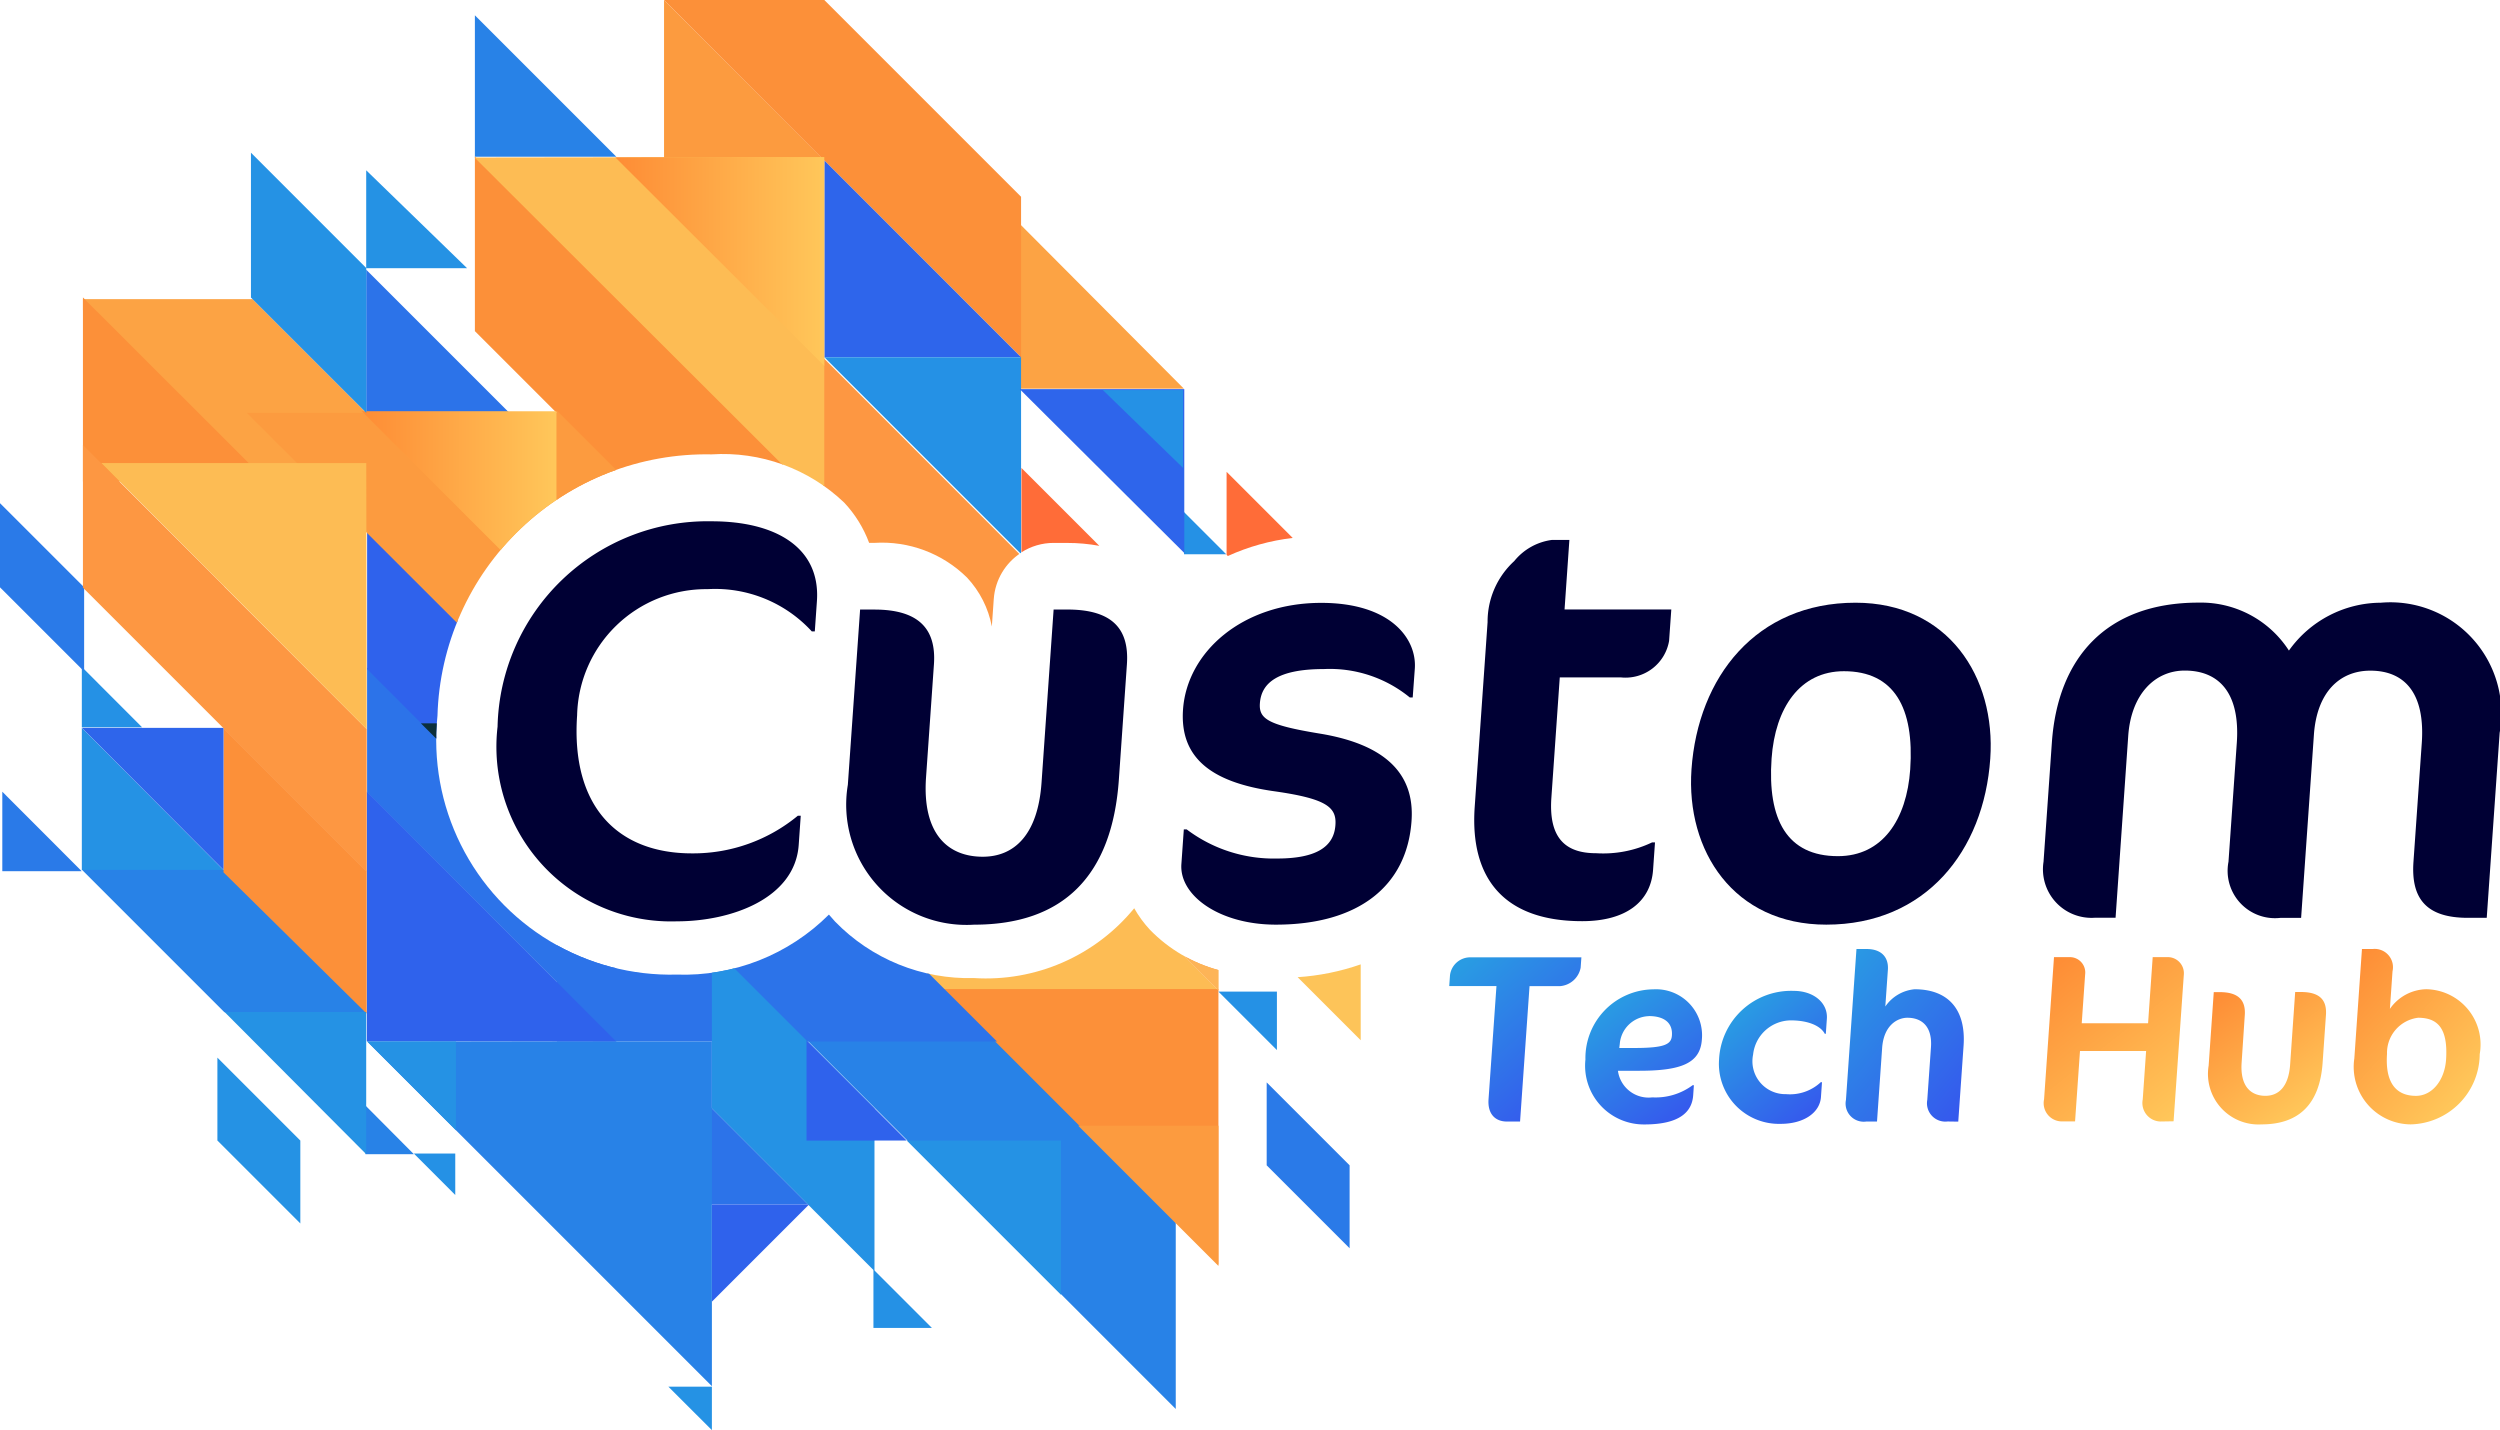 <svg id="Group_7" data-name="Group 7" xmlns="http://www.w3.org/2000/svg" xmlns:xlink="http://www.w3.org/1999/xlink" width="79.13" height="45.268" viewBox="0 0 79.13 45.268">
  <defs>
    <clipPath id="clip-path">
      <path id="Path_64" data-name="Path 64" d="M14.41,37.824V36.512H13.1Zm8.123,7.444V43.891H21.155ZM.073,27.576H2.59L.073,25.059v2.517ZM40.917,17.027l-2.093-2.093V17.56l.039.039A6.881,6.881,0,0,1,40.917,17.027ZM6.881,36.1l2.625,2.625V36.1L6.881,33.476ZM41.07,30.93l2,2V30.524A7.557,7.557,0,0,1,41.07,30.93Zm-.977,5.955,2.625,2.625V36.885L40.093,34.26Zm-6.743-19.7h.434a5.531,5.531,0,0,1,1.012.092L32.33,14.81v2.672A1.89,1.89,0,0,1,33.349,17.184Zm5.222,14.171v-.65A4.751,4.751,0,0,1,36.4,29.431a3.588,3.588,0,0,1-.5-.683,6.057,6.057,0,0,1-5.07,2.21,5.907,5.907,0,0,1-4.4-1.79c-.066-.072-.131-.145-.193-.22a6.5,6.5,0,0,1-4.817,1.9,7.425,7.425,0,0,1-7.573-8.194,8.511,8.511,0,0,1,8.674-8.272,5.556,5.556,0,0,1,4.2,1.527,3.791,3.791,0,0,1,.789,1.274h.167a3.833,3.833,0,0,1,2.933,1.1,3.118,3.118,0,0,1,.784,1.547l.061-.874a1.9,1.9,0,0,1,.866-1.461V12.362L37.477,17.5v.05h1.341l-1.333-1.333v-3.9H32.32v-.012h5.155L32.32,7.129v-.9L26.1.007V0H21.017V4.971H19.475V4.98l-4.409.006-.026-.026h4.468L15.031.484v4.5h-.012L15.031,5v5.481l2.536,2.536H16.072l-4.48-4.48V8.49h3.193l-3.194-3.1V8.482L7.943,4.833V9.418l.05.05H2.681l-.056-.056V18.55L0,15.927v2.664l2.59,2.59v1.842H4.5L2.663,21.183V18.638l4.4,4.4H2.59v4.5H2.6l4.493,4.493v.006h.02l4.453,4.471v.025H13.1L11.59,35.015l.019-2.062.012.011L22.533,43.876V41.2l3.058-3.058L27.646,40.2v1.835H29.5l-1.818-1.818V36.1H28.7l-3.134-3.134h.019L28.72,36.1H28.7l4.882,4.882v-.019L37.217,44.6V38.721l1.35,1.35V31.351Zm1.846.031H38.566l1.851,1.851Z"/>
    </clipPath>
    <linearGradient id="linear-gradient" y1="-37.094" x2="1" y2="-37.094" gradientUnits="objectBoundingBox">
      <stop offset="0" stop-color="#fe8c35"/>
      <stop offset="1" stop-color="#ffc75a"/>
    </linearGradient>
    <linearGradient id="linear-gradient-2" x1="0" y1="-32.19" x2="1" y2="-32.19" xlink:href="#linear-gradient"/>
    <linearGradient id="linear-gradient-3" x1="0.268" y1="-0.07" x2="0.91" y2="0.826" gradientUnits="objectBoundingBox">
      <stop offset="0" stop-color="#299be3"/>
      <stop offset="1" stop-color="#3559ed"/>
    </linearGradient>
    <linearGradient id="linear-gradient-4" x1="0.249" y1="0.089" x2="0.819" y2="0.942" xlink:href="#linear-gradient-3"/>
    <linearGradient id="linear-gradient-5" x1="0.279" y1="0.1" x2="0.868" y2="0.929" xlink:href="#linear-gradient-3"/>
    <linearGradient id="linear-gradient-6" x1="-0.029" y1="0.047" x2="0.819" y2="1.053" xlink:href="#linear-gradient-3"/>
    <linearGradient id="linear-gradient-7" x1="0.141" y1="-0.034" x2="0.863" y2="1.031" xlink:href="#linear-gradient"/>
    <linearGradient id="linear-gradient-8" x1="0.184" y1="-0.071" x2="0.817" y2="0.901" xlink:href="#linear-gradient"/>
    <linearGradient id="linear-gradient-9" x1="0.023" y1="0.016" x2="0.759" y2="0.932" xlink:href="#linear-gradient"/>
  </defs>
  <g id="Group_3" data-name="Group 3">
    <g id="Group_2" data-name="Group 2" clip-path="url(#clip-path)">
      <path id="Path_1" data-name="Path 1" d="M235.97,179.058V170.31l12.471,12.5v8.627Z" transform="translate(-209.918 -151.507)" fill="#fdbc54"/>
      <path id="Path_2" data-name="Path 2" d="M243.068,303.874v6.054L231.4,298.26h6.007Z" transform="translate(-205.853 -265.331)" fill="#2882e7"/>
      <path id="Path_3" data-name="Path 3" d="M118.64,330.72h1.312v1.312Z" transform="translate(-105.542 -294.208)" fill="#2591e5"/>
      <path id="Path_4" data-name="Path 4" d="M34.911,91.54H29.251L23.77,86.114V85.77h5.371Z" transform="translate(-21.146 -76.301)" fill="#fca344"/>
      <path id="Path_5" data-name="Path 5" d="M242.282,116.32v-.009L235.97,110v-7.49l12.49,12.5v7.49Z" transform="translate(-209.918 -91.193)" fill="#fd9742"/>
      <path id="Path_6" data-name="Path 6" d="M195.444,5.064H190.38V0Z" transform="translate(-169.362)" fill="#fc9b3f"/>
      <path id="Path_7" data-name="Path 7" d="M140.626,8.856H136.15V4.38Z" transform="translate(-121.119 -3.896)" fill="#2882e7"/>
      <path id="Path_8" data-name="Path 8" d="M279.006,292.286l-8.726-8.726h8.726Z" transform="translate(-240.44 -252.254)" fill="#fc9039"/>
      <path id="Path_9" data-name="Path 9" d="M104.99,77.3l4.534,4.534H104.99Z" transform="translate(-93.399 -68.766)" fill="#2c73e9"/>
      <path id="Path_10" data-name="Path 10" d="M191.62,397.55H193v1.378Z" transform="translate(-170.465 -353.659)" fill="#2592e4"/>
      <path id="Path_11" data-name="Path 11" d="M138.184,197.125H136.51l1.674-1.625Z" transform="translate(-121.439 -173.916)" fill="#2591e5"/>
      <path id="Path_12" data-name="Path 12" d="M136.15,44.85,147.2,55.889v5.543L141.67,55.9V55.9l-5.52-5.52Z" transform="translate(-121.119 -39.898)" fill="#fc9039"/>
      <path id="Path_13" data-name="Path 13" d="M159.67,123.895V117.72l8.449,8.469v6.175Z" transform="translate(-142.042 -104.723)" fill="#fc9039"/>
      <path id="Path_14" data-name="Path 14" d="M147.12,56.089V45.03l-11.07.014Z" transform="translate(-121.03 -40.059)" fill="#fdbc54"/>
      <path id="Path_15" data-name="Path 15" d="M173.6,186.565H159.67V172.66Z" transform="translate(-142.042 -153.598)" fill="#2c73e9"/>
      <path id="Path_16" data-name="Path 16" d="M321.17,187.48l3.127,3.141V187.48Z" transform="translate(-285.712 -166.782)" fill="#2e65eb"/>
      <path id="Path_17" data-name="Path 17" d="M204.09,276.307V271.16l5.147,5.147v5.147Z" transform="translate(-181.558 -241.223)" fill="#2592e4"/>
      <path id="Path_18" data-name="Path 18" d="M165.736,123.786H159.67V117.72Z" transform="translate(-142.042 -104.723)" fill="#fc9b3f"/>
      <path id="Path_19" data-name="Path 19" d="M297.628,69.46l-5.188-5.21v5.21Z" transform="translate(-260.154 -57.157)" fill="#fca344"/>
      <path id="Path_20" data-name="Path 20" d="M252.261,365.8H250.41V363.95Z" transform="translate(-222.764 -323.769)" fill="#2591e5"/>
      <path id="Path_21" data-name="Path 21" d="M340.791,148.11H339.45v-1.34Z" transform="translate(-301.974 -130.566)" fill="#2591e5"/>
      <path id="Path_22" data-name="Path 22" d="M206.909,320.578H203.84V317.51Z" transform="translate(-181.336 -282.456)" fill="#2c73e9"/>
      <path id="Path_23" data-name="Path 23" d="M352.5,191.054H349.32V187.87Z" transform="translate(-310.754 -167.129)" fill="#2a7ae8"/>
      <path id="Path_24" data-name="Path 24" d="M295.631,136.941H292.84V134.15Z" transform="translate(-260.51 -119.34)" fill="#ff6c38"/>
      <path id="Path_25" data-name="Path 25" d="M113.127,203.22l-7.887-7.882V191.38l3.946,3.947v.006l3.941,3.94Z" transform="translate(-93.621 -170.251)" fill="#2c73e9"/>
      <path id="Path_26" data-name="Path 26" d="M111.282,157.937v4.408L105.25,156.3V151.89Z" transform="translate(-93.63 -135.121)" fill="#2f62ec"/>
      <path id="Path_27" data-name="Path 27" d="M105.16,226.97v7.9l7.9.013Z" transform="translate(-93.55 -201.912)" fill="#2f62ec"/>
      <path id="Path_28" data-name="Path 28" d="M70.75,118.37h9.841V128.2Z" transform="translate(-62.939 -105.302)" fill="#fc9b3f"/>
      <path id="Path_29" data-name="Path 29" d="M23.77,85.26,29.6,91.086H23.77Z" transform="translate(-21.146 -75.847)" fill="#fc9039"/>
      <path id="Path_30" data-name="Path 30" d="M27.945,213.153l-4.485-4.5v4.5Z" transform="translate(-20.87 -185.615)" fill="#2592e4"/>
      <path id="Path_31" data-name="Path 31" d="M32.53,253.913h-4.5v-.005l-4.5-4.5h4.5v.007Z" transform="translate(-20.932 -221.874)" fill="#2882e7"/>
      <path id="Path_32" data-name="Path 32" d="M68.612,213.242v4.51L64.08,213.28v-4.57Z" transform="translate(-57.005 -185.668)" fill="#fc9039"/>
      <path id="Path_33" data-name="Path 33" d="M25.372,193.122H23.46V191.21Z" transform="translate(-20.87 -170.1)" fill="#2591e5"/>
      <path id="Path_34" data-name="Path 34" d="M2.664,146.923v2.664L0,146.923V144.26Z" transform="translate(0 -128.333)" fill="#2a7ae8"/>
      <path id="Path_35" data-name="Path 35" d="M365.775,312.945v2.625l-2.625-2.625V310.32Z" transform="translate(-323.057 -276.06)" fill="#2a7ae8"/>
      <path id="Path_36" data-name="Path 36" d="M64.955,305.845v2.625l-2.625-2.625V303.22Z" transform="translate(-55.449 -269.744)" fill="#2592e4"/>
      <path id="Path_37" data-name="Path 37" d="M354.275,137.885v2.625l-2.625-2.625V135.26Z" transform="translate(-312.827 -120.327)" fill="#ff6c38"/>
      <path id="Path_38" data-name="Path 38" d="M353.823,221.193v4.5l-4.5-4.5v-4.5Z" transform="translate(-310.754 -192.767)" fill="#fdc459"/>
      <path id="Path_39" data-name="Path 39" d="M120.66,207.37h4.331v4.33Z" transform="translate(-107.339 -184.476)" fill="#0c2f3b"/>
      <path id="Path_40" data-name="Path 40" d="M23.46,208.65l4.485,4.5v-4.5Z" transform="translate(-20.87 -185.615)" fill="#2e65eb"/>
      <path id="Path_41" data-name="Path 41" d="M106.307,318.493l-1.537-1.543v1.543Z" transform="translate(-93.203 -281.958)" fill="#2882e7"/>
      <path id="Path_42" data-name="Path 42" d="M64.38,290.14l4.483,4.5v-4.5Z" transform="translate(-57.272 -258.108)" fill="#2592e4"/>
      <path id="Path_43" data-name="Path 43" d="M104.99,51.911h3.194l-3.194-3.1Z" transform="translate(-93.399 -43.421)" fill="#2592e4"/>
      <path id="Path_44" data-name="Path 44" d="M28.247,132.067v.007l4.506,4.507v4.512L28.24,136.58v-.007l-4.47-4.47V127.59Z" transform="translate(-21.146 -113.504)" fill="#fd9742"/>
      <path id="Path_45" data-name="Path 45" d="M321.42,159.49v3.095h3.1Z" transform="translate(-285.934 -141.882)" fill="#2591e5"/>
      <g id="Group_1" data-name="Group 1" transform="translate(21.018)">
        <path id="Path_46" data-name="Path 46" d="M190.38,0h5.08V.007l6.221,6.221v5.081l-6.228-6.228Z" transform="translate(-190.38)" fill="#fc9039"/>
      </g>
      <path id="Path_47" data-name="Path 47" d="M282.07,216.71h7.43v7.43Z" transform="translate(-250.929 -192.785)" fill="#fdb457"/>
      <path id="Path_48" data-name="Path 48" d="M.66,229.5V226.98L3.177,229.5H.66Z" transform="translate(-0.587 -201.921)" fill="#2a7ae8"/>
      <path id="Path_49" data-name="Path 49" d="M349.32,284.29h1.851v1.851Z" transform="translate(-310.754 -252.904)" fill="#2591e5"/>
      <path id="Path_50" data-name="Path 50" d="M207.18,345.29H204.1v3.08Z" transform="translate(-181.567 -307.169)" fill="#2f62ec"/>
      <path id="Path_51" data-name="Path 51" d="M109.9,124.053l-6.163-6.163H109.9Z" transform="translate(-92.287 -104.875)" fill="url(#linear-gradient)"/>
      <path id="Path_52" data-name="Path 52" d="M231.23,298.26l3.172,3.173H231.23Z" transform="translate(-205.702 -265.331)" fill="#2f62ec"/>
      <path id="Path_53" data-name="Path 53" d="M313.549,327.179l-4.439-4.439h4.439Z" transform="translate(-274.983 -287.109)" fill="#fc9b3f"/>
      <rect id="Rectangle_1" data-name="Rectangle 1" width="0.381" height="0.381" transform="translate(23.175 8.004)" fill="#fc9039"/>
      <path id="Path_54" data-name="Path 54" d="M236.36,46.04l6.224,6.226H236.36Z" transform="translate(-210.265 -40.957)" fill="#2e65eb"/>
      <path id="Path_55" data-name="Path 55" d="M183.015,51.639V45.03l-6.615.009Z" transform="translate(-156.925 -40.059)" fill="url(#linear-gradient-2)"/>
      <path id="Path_56" data-name="Path 56" d="M37.423,141.174l-8.4-8.424h8.386Z" transform="translate(-25.816 -118.094)" fill="#fdbc54"/>
      <path id="Path_57" data-name="Path 57" d="M75.6,52.015,71.95,48.366V43.78L75.6,47.429Z" transform="translate(-64.007 -38.947)" fill="#2592e4"/>
      <path id="Path_58" data-name="Path 58" d="M242.584,108.655V102.43H236.36Z" transform="translate(-210.265 -91.121)" fill="#2591e5"/>
      <path id="Path_59" data-name="Path 59" d="M297.55,116.738l-5.21-5.188h5.21Z" transform="translate(-260.065 -99.235)" fill="#2e65eb"/>
      <path id="Path_60" data-name="Path 60" d="M116.181,309.5,105.27,298.59h10.911Z" transform="translate(-93.648 -265.625)" fill="#2882e7"/>
      <path id="Path_61" data-name="Path 61" d="M105.27,298.59h2.809V301.4Z" transform="translate(-93.648 -265.625)" fill="#2592e4"/>
      <path id="Path_62" data-name="Path 62" d="M264.842,331.882,259.96,327h4.882Z" transform="translate(-231.26 -290.898)" fill="#2592e4"/>
      <path id="Path_63" data-name="Path 63" d="M318.737,111.84H316.2l2.537,2.463Z" transform="translate(-281.291 -99.493)" fill="#2591e5"/>
    </g>
  </g>
  <g id="Group_4" data-name="Group 4" transform="translate(15.728 16.495)">
    <path id="Path_65" data-name="Path 65" d="M152.428,152.9a4.149,4.149,0,0,0-3.3-1.337A4.085,4.085,0,0,0,145,155.553c-.2,2.909,1.3,4.373,3.633,4.373a5.2,5.2,0,0,0,3.354-1.192h.091l-.064.922c-.118,1.7-2.138,2.421-3.855,2.421a5.528,5.528,0,0,1-5.677-6.162,6.65,6.65,0,0,1,6.779-6.5c2.024,0,3.448.831,3.329,2.529l-.067.957Z" transform="translate(-142.461 -149.41)" fill="#000034"/>
    <path id="Path_66" data-name="Path 66" d="M246.942,184.725a3.806,3.806,0,0,1-3.992-4.427l.388-5.547h.452c1.391,0,1.964.6,1.885,1.734l-.25,3.577c-.125,1.789.692,2.512,1.794,2.512.994,0,1.747-.687,1.862-2.349l.382-5.475h.435c1.41,0,1.964.6,1.885,1.734l-.255,3.65C251.315,183.171,249.779,184.725,246.942,184.725Z" transform="translate(-231.842 -171.952)" fill="#000034"/>
    <path id="Path_67" data-name="Path 67" d="M341.67,182.99c-1.789,0-3.061-.922-2.992-1.915l.077-1.1h.091a4.573,4.573,0,0,0,2.863.922c1.192,0,1.8-.343,1.845-1.065.039-.561-.285-.831-1.95-1.066-2.04-.289-2.976-1.1-2.874-2.583.127-1.825,1.88-3.378,4.374-3.378,2.2,0,3.028,1.138,2.963,2.078L346,175.8h-.091a4,4,0,0,0-2.719-.9c-1.482,0-1.983.452-2.027,1.084-.034.488.241.687,1.885.957,2,.326,3.024,1.21,2.915,2.764C345.822,181.762,344.291,182.99,341.67,182.99Z" transform="translate(-317.013 -170.218)" fill="#000034"/>
    <path id="Path_68" data-name="Path 68" d="M423.939,155.478a1.844,1.844,0,0,1,1.185-.668h.56l-.153,2.2h3.379l-.07.994a1.4,1.4,0,0,1-1.527,1.156h-1.933l-.266,3.812c-.088,1.265.438,1.753,1.413,1.753a3.588,3.588,0,0,0,1.776-.343h.091l-.061.868c-.069.994-.837,1.626-2.246,1.626-2.458,0-3.557-1.337-3.4-3.613l.408-5.854A2.6,2.6,0,0,1,423.939,155.478Z" transform="translate(-391.738 -154.214)" fill="#000034"/>
    <path id="Path_69" data-name="Path 69" d="M490.018,172.8c2.928,0,4.444,2.349,4.264,4.933-.2,2.927-2.048,5.257-5.192,5.257-2.927,0-4.445-2.331-4.265-4.915C485.03,175.149,486.873,172.8,490.018,172.8Zm-.368,2.168c-1.391,0-2.177,1.156-2.29,2.764-.135,1.933.489,3.09,2.1,3.09,1.41,0,2.177-1.156,2.288-2.747C491.882,176.124,491.24,174.968,489.65,174.968Z" transform="translate(-447.014 -170.218)" fill="#000034"/>
    <path id="Path_70" data-name="Path 70" d="M599.251,182.774c-1.319,0-1.8-.615-1.719-1.771l.263-3.758c.113-1.607-.563-2.294-1.628-2.294-.976,0-1.692.687-1.786,2.024l-.405,5.8h-.65A1.5,1.5,0,0,1,591.677,181l.263-3.758c.113-1.607-.581-2.294-1.647-2.294-.94,0-1.7.741-1.79,2.078l-.4,5.745h-.65a1.537,1.537,0,0,1-1.63-1.771l.264-3.776c.186-2.656,1.7-4.427,4.646-4.427a3.314,3.314,0,0,1,2.857,1.518A3.593,3.593,0,0,1,596.5,172.8a3.514,3.514,0,0,1,3.76,4.119l-.409,5.855Z" transform="translate(-536.869 -170.218)" fill="#000034"/>
  </g>
  <g id="Group_5" data-name="Group 5" transform="translate(45.871 30.037)">
    <path id="Path_71" data-name="Path 71" d="M418.988,275.4h-.956l-.3,4.285h-.417c-.364,0-.613-.235-.581-.7l.251-3.587H415.49l.024-.341a.645.645,0,0,1,.669-.569h3.49l-.023.326A.721.721,0,0,1,418.988,275.4Z" transform="translate(-415.49 -274.223)" fill="url(#linear-gradient-3)"/>
    <path id="Path_72" data-name="Path 72" d="M456.2,286.2h-.668a.978.978,0,0,0,1.086.842,1.968,1.968,0,0,0,1.28-.386h.038l-.022.318c-.036.523-.421.925-1.544.925a1.858,1.858,0,0,1-1.867-2.055,2.177,2.177,0,0,1,2.158-2.222,1.457,1.457,0,0,1,1.528,1.585C458.139,285.956,457.553,286.2,456.2,286.2Zm.31-1.729a.953.953,0,0,0-.919.872l-.017.136h.455c.964,0,1.191-.106,1.211-.394C457.272,284.674,456.983,284.469,456.513,284.469Z" transform="translate(-450.192 -282.345)" fill="url(#linear-gradient-4)"/>
    <path id="Path_73" data-name="Path 73" d="M496.191,285.439c-.12-.235-.493-.425-1.078-.425a1.211,1.211,0,0,0-1.191,1.084,1.041,1.041,0,0,0,1.043,1.251,1.429,1.429,0,0,0,1.1-.379h.038l-.033.47c-.034.493-.538.849-1.273.849a1.9,1.9,0,0,1-1.952-2.04,2.283,2.283,0,0,1,2.359-2.169c.653,0,1.087.394,1.053.88l-.033.478h-.038Z" transform="translate(-484.304 -282.754)" fill="url(#linear-gradient-5)"/>
    <path id="Path_74" data-name="Path 74" d="M532.388,277.53a.581.581,0,0,1-.643-.682l.117-1.668c.046-.668-.3-.933-.746-.933-.319,0-.753.243-.8.963l-.162,2.321h-.333a.574.574,0,0,1-.65-.682l.333-4.778h.319c.486,0,.7.274.676.652,0,0-.056.8-.082,1.168a1.262,1.262,0,0,1,.926-.546c1.054,0,1.633.629,1.551,1.79l-.168,2.4Z" transform="translate(-516.614 -272.07)" fill="url(#linear-gradient-6)"/>
    <path id="Path_75" data-name="Path 75" d="M589.682,279.666a.586.586,0,0,1-.559-.7l.107-1.532h-2.093l-.156,2.229h-.4a.578.578,0,0,1-.581-.7l.314-4.5h.508a.487.487,0,0,1,.478.546l-.108,1.547h2.1l.146-2.093h.47a.51.51,0,0,1,.516.547l-.325,4.649Z" transform="translate(-567.172 -274.205)" fill="url(#linear-gradient-7)"/>
    <path id="Path_76" data-name="Path 76" d="M634.836,288.626a1.6,1.6,0,0,1-1.676-1.858l.162-2.328h.19c.584,0,.825.25.792.728l-.1,1.5c-.052.751.29,1.054.753,1.054.417,0,.733-.288.782-.986l.16-2.3h.182c.592,0,.825.25.792.728l-.107,1.531C636.672,287.974,636.027,288.626,634.836,288.626Z" transform="translate(-609.123 -283.074)" fill="url(#linear-gradient-8)"/>
    <path id="Path_77" data-name="Path 77" d="M676.713,277.631a1.82,1.82,0,0,1-1.782-2.086l.242-3.466h.349a.579.579,0,0,1,.618.705l-.083,1.191a1.439,1.439,0,0,1,1.151-.622,1.749,1.749,0,0,1,1.692,2.055A2.237,2.237,0,0,1,676.713,277.631Zm.236-3.375a1.121,1.121,0,0,0-.983,1.145c-.065.941.309,1.327.916,1.327.508,0,.906-.486.953-1.145C677.9,274.589,677.571,274.256,676.949,274.256Z" transform="translate(-646.283 -272.079)" fill="url(#linear-gradient-9)"/>
  </g>
</svg>
